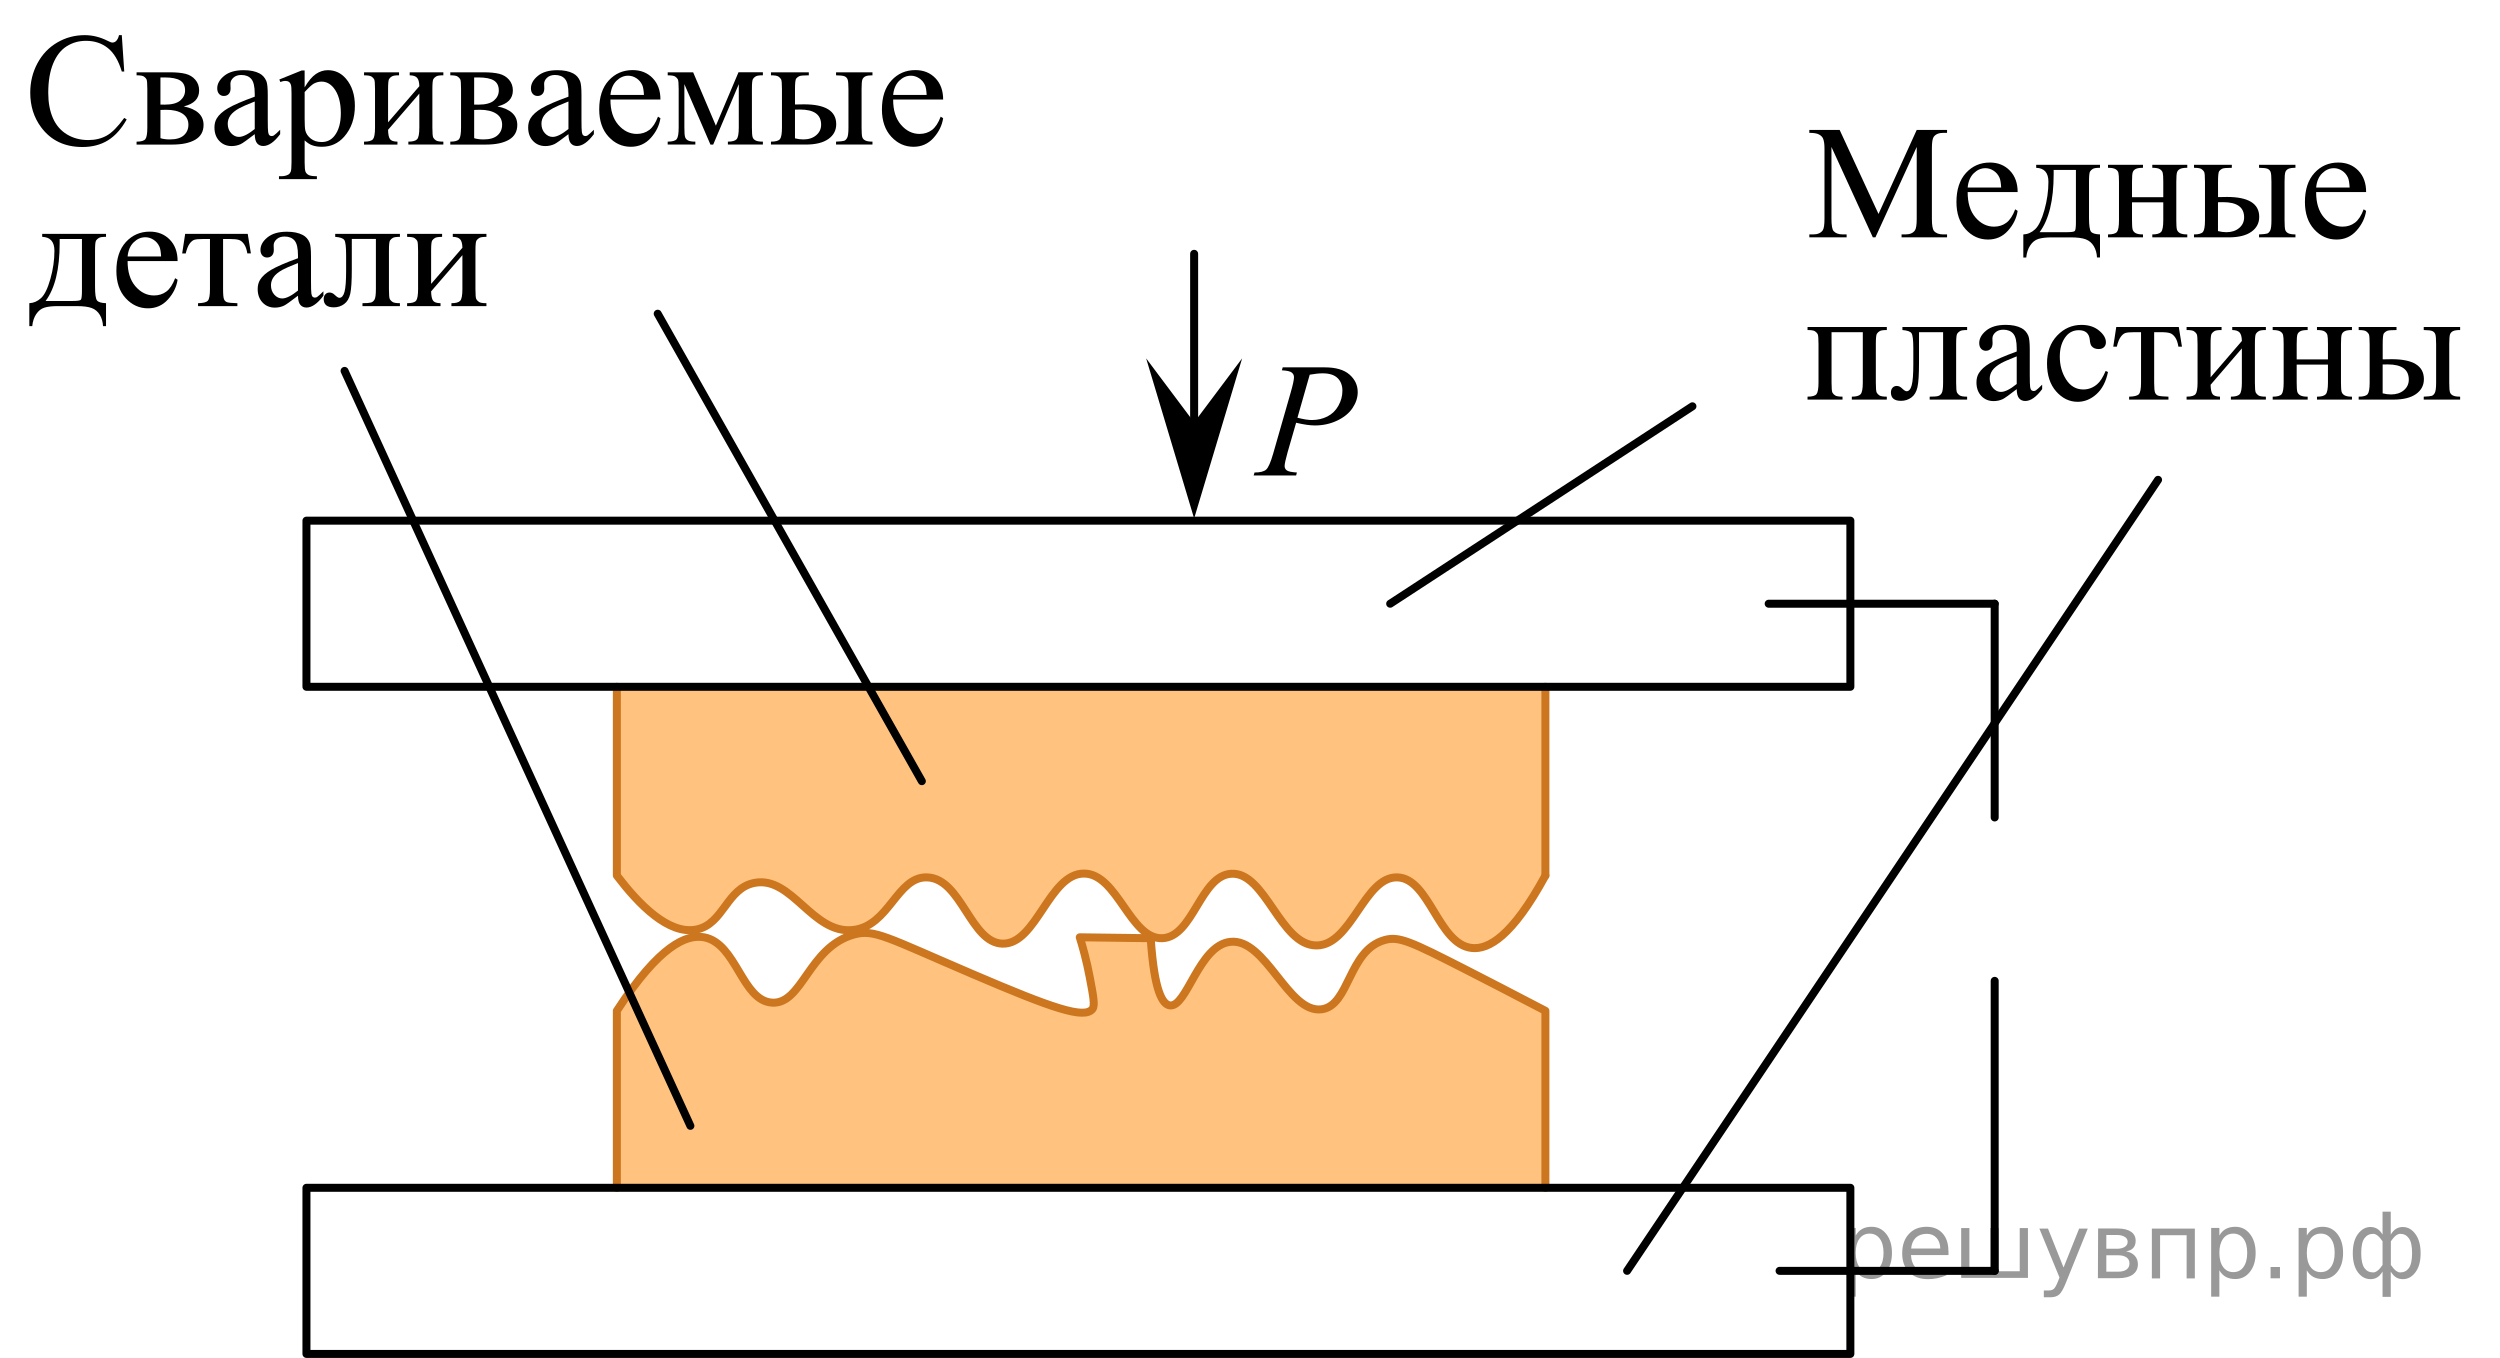 <?xml version="1.0" encoding="utf-8"?>
<!-- Generator: Adobe Illustrator 27.2.0, SVG Export Plug-In . SVG Version: 6.00 Build 0)  -->
<svg version="1.1" id="Слой_1" xmlns="http://www.w3.org/2000/svg" xmlns:xlink="http://www.w3.org/1999/xlink" x="0px" y="0px"
	 width="234.413px" height="127.323px" viewBox="0 0 234.413 127.323" enable-background="new 0 0 234.413 127.323"
	 xml:space="preserve">
<path opacity="0.5" fill="#FF8800" enable-background="new    " d="M57.84,111.119c0-5.447,0-10.894,0-16.34
	c3.438-5.852,5.88-7.162,7.598-6.935c3.199,0.423,4.08,6.206,6.956,6.169c2.6-0.034,2.855-4.773,6.771-6.049
	c2.068-0.674,4.228,0.184,8.548,1.9c4.193,1.665,10.404,4.404,10.404,4.404
	c1.321,0.582,3.009,1.333,3.808,0.635c0.608-0.531,0.459-1.689,0.256-3.274c-0.205-1.599-0.609-2.881-0.936-3.745
	c2.128,0.064,4.255,0.128,6.383,0.192c0.491,4.862,1.321,6.085,2.043,6.191c1.692,0.25,2.743-5.64,5.702-5.957
	c3.32-0.356,5.325,6.701,8.548,6.326c2.793-0.325,2.73-5.792,6.239-6.624c1.615-0.383,2.666,0.529,8.17,3.447
	c2.795,1.482,5.101,2.613,6.574,3.319c0,5.532,0,11.064,0,16.596C115.883,111.289,86.862,111.204,57.84,111.119z"/>
<path opacity="0.5" fill="#FF8800" enable-background="new    " d="M57.84,82.097c0-5.901,0-11.801,0-17.702
	c29.021,0,58.043,0,87.064,0c0,5.901,0,11.801,0,17.702c-2.829,5.624-4.973,6.907-6.511,6.798
	c-3.219-0.228-4.209-6.577-7.361-6.628c-3.175-0.051-4.3,6.357-7.574,6.383c-3.41,0.027-4.787-6.902-8-6.723
	c-2.905,0.161-3.567,5.922-6.468,6.043c-3.026,0.126-4.198-6.062-7.354-6.061c-3.269,0.001-4.452,6.645-7.625,6.572
	c-3.019-0.069-3.877-6.126-7.064-6.213c-2.765-0.075-3.351,4.451-6.707,4.889c-3.826,0.499-5.803-5.028-9.463-4.378
	c-2.796,0.496-3.123,3.986-5.772,4.417C62.339,87.629,59.636,84.589,57.84,82.097z"/>
<path fill="none" stroke="#CC761F" stroke-width="0.75" stroke-linecap="round" stroke-linejoin="round" stroke-miterlimit="10" d="
	M144.904,111.374V94.778c-3.003-1.571-5.529-2.871-7.404-3.83c-5.268-2.694-6.336-3.176-7.66-2.808
	c-3.433,0.953-3.275,6.146-5.92,6.497c-3.143,0.417-5.204-6.675-8.548-6.326c-2.98,0.31-4.093,6.231-5.702,5.957
	c-0.648-0.11-1.436-1.235-1.774-6.295c-2.217-0.029-4.434-0.059-6.651-0.088c0.281,0.9,0.639,2.18,0.936,3.745
	c0.337,1.774,0.505,2.661,0.255,2.979c-0.763,0.971-3.775-0.079-11.149-3.234c-8.218-3.517-9.312-4.282-11.234-3.745
	c-4.239,1.186-4.811,6.56-7.66,6.383c-2.835-0.176-3.326-5.567-6.383-6.128c-1.615-0.296-4.167,0.715-8.17,6.894
	c0,5.532,0,11.064,0,16.596"/>
<line fill="none" stroke="#CC761F" stroke-width="0.75" stroke-linecap="round" stroke-linejoin="round" stroke-miterlimit="10" x1="144.904" y1="64.395" x2="144.904" y2="82.097"/>
<path fill="none" stroke="#CC761F" stroke-width="0.75" stroke-linecap="round" stroke-linejoin="round" stroke-miterlimit="10" d="
	M57.84,64.395v17.702c2.062,2.708,4.856,5.576,7.459,5.061c2.57-0.509,2.819-3.894,5.477-4.38
	c3.505-0.64,5.394,4.821,9.191,4.426c3.429-0.357,4.121-5.044,6.979-4.936c3.223,0.121,4.049,6.146,7.064,6.213
	c3.176,0.07,4.356-6.571,7.625-6.572c3.155-0.001,4.328,6.187,7.354,6.061c2.901-0.12,3.563-5.881,6.468-6.043
	c3.214-0.178,4.592,6.751,8,6.723c3.286-0.027,4.473-6.488,7.574-6.383c3.016,0.102,3.815,6.277,6.972,6.62
	c1.564,0.17,3.798-1.082,6.901-6.79"/>
<line fill="none" stroke="#000000" stroke-width="0.75" stroke-linecap="round" stroke-linejoin="round" stroke-miterlimit="10" x1="166.862" y1="119.161" x2="187.032" y2="119.161"/>
<line fill="none" stroke="#000000" stroke-width="0.75" stroke-linecap="round" stroke-linejoin="round" stroke-miterlimit="10" x1="165.84" y1="56.608" x2="187.032" y2="56.608"/>
<line fill="none" stroke="#000000" stroke-width="0.75" stroke-linecap="round" stroke-linejoin="round" stroke-miterlimit="10" x1="187.032" y1="76.649" x2="187.032" y2="56.608"/>
<line fill="none" stroke="#000000" stroke-width="0.75" stroke-linecap="round" stroke-linejoin="round" stroke-miterlimit="10" x1="187.032" y1="91.97" x2="187.032" y2="119.161"/>
<line fill="none" stroke="#000000" stroke-width="0.75" stroke-linecap="round" stroke-linejoin="round" stroke-miterlimit="10" x1="86.436" y1="73.246" x2="61.67" y2="29.416"/>
<line fill="none" stroke="#000000" stroke-width="0.75" stroke-linecap="round" stroke-linejoin="round" stroke-miterlimit="10" x1="64.734" y1="105.565" x2="32.309" y2="34.778"/>
<line fill="none" stroke="#000000" stroke-width="0.75" stroke-linecap="round" stroke-linejoin="round" stroke-miterlimit="10" x1="130.351" y1="56.608" x2="158.691" y2="38.097"/>
<line fill="none" stroke="#000000" stroke-width="0.75" stroke-linecap="round" stroke-linejoin="round" stroke-miterlimit="10" x1="152.564" y1="119.161" x2="202.351" y2="44.991"/>
<line fill="none" stroke="#000000" stroke-width="0.75" stroke-linecap="round" stroke-linejoin="round" stroke-miterlimit="10" x1="111.968" y1="23.799" x2="111.968" y2="42.438"/>
<polygon points="111.968,39.609 116.468,33.603 111.968,48.615 107.468,33.603 "/>
<g>
	<g>
		<g>
			<g>
				<g>
					<g>
						<g>
							<g>
								<g>
									<g>
										<g>
											<g>
												<g>
													<g>
														<defs>
															<rect id="SVGID_1_" x="114.927" y="30.665" width="15.125" height="16.688"/>
														</defs>
														<clipPath id="SVGID_00000169517929505810087310000005818991957593456271_">
															<use xlink:href="#SVGID_1_"  overflow="visible"/>
														</clipPath>
														<g clip-path="url(#SVGID_00000169517929505810087310000005818991957593456271_)">
															<g enable-background="new    ">
																<path d="M120.275,34.445h3.943c1.034,0,1.807,0.226,2.319,0.677s0.769,1,0.769,1.647
																	c0,0.514-0.163,1.012-0.488,1.495c-0.324,0.483-0.807,0.876-1.447,1.177
																	c-0.641,0.302-1.332,0.452-2.075,0.452c-0.463,0-1.052-0.084-1.765-0.254l-0.799,2.766
																	c-0.186,0.657-0.28,1.091-0.28,1.301c0,0.159,0.066,0.291,0.2,0.396
																	c0.133,0.104,0.449,0.172,0.952,0.202l-0.073,0.276h-3.981l0.081-0.276
																	c0.521,0,0.885-0.091,1.09-0.273c0.204-0.182,0.424-0.684,0.66-1.506l1.654-5.769
																	c0.197-0.692,0.296-1.156,0.296-1.39c0-0.175-0.069-0.319-0.21-0.434
																	c-0.141-0.115-0.449-0.185-0.928-0.21L120.275,34.445z M121.655,39.168
																	c0.557,0.144,1.004,0.217,1.344,0.217c0.537,0,1.025-0.112,1.467-0.336
																	c0.44-0.225,0.785-0.56,1.033-1.01c0.249-0.448,0.373-0.914,0.373-1.397
																	c0-0.503-0.152-0.901-0.457-1.195c-0.306-0.294-0.769-0.441-1.389-0.441
																	c-0.336,0-0.742,0.043-1.219,0.127L121.655,39.168z"/>
															</g>
														</g>
													</g>
												</g>
											</g>
										</g>
									</g>
								</g>
							</g>
						</g>
					</g>
				</g>
			</g>
		</g>
	</g>
</g>
<rect x="28.734" y="48.821" fill="none" stroke="#000000" stroke-width="0.75" stroke-linecap="round" stroke-linejoin="round" stroke-miterlimit="10" width="144.766" height="15.575"/>
<rect x="28.734" y="111.374" fill="none" stroke="#000000" stroke-width="0.75" stroke-linecap="round" stroke-linejoin="round" stroke-miterlimit="10" width="144.766" height="15.575"/>
<g>
	<defs>
		<polygon id="SVGID_00000170983520412201129730000003865758167151623072_" points="0,34.431 96.531,34.431 96.531,0 0,0 0,34.431 
					"/>
	</defs>
	<clipPath id="SVGID_00000121252021554574968750000005913577078495757219_">
		<use xlink:href="#SVGID_00000170983520412201129730000003865758167151623072_"  overflow="visible"/>
	</clipPath>
	<g clip-path="url(#SVGID_00000121252021554574968750000005913577078495757219_)">
		<path d="M11.42,3.295l0.23,3.41H11.42c-0.307-1.02-0.743-1.755-1.312-2.204C9.541,4.053,8.86,3.828,8.065,3.828
			c-0.667,0-1.27,0.169-1.808,0.507S5.296,5.211,4.987,5.951S4.524,7.611,4.524,8.71
			c0,0.907,0.145,1.694,0.436,2.36c0.291,0.665,0.73,1.176,1.315,1.531s1.253,0.532,2.004,0.532
			c0.651,0,1.227-0.139,1.726-0.417c0.499-0.279,1.047-0.833,1.645-1.661l0.23,0.148
			c-0.504,0.893-1.092,1.546-1.763,1.96c-0.672,0.414-1.469,0.622-2.393,0.622c-1.664,0-2.953-0.617-3.866-1.85
			c-0.682-0.917-1.022-1.997-1.022-3.24c0-1.001,0.225-1.921,0.674-2.759C3.959,5.098,4.577,4.448,5.364,3.987
			c0.788-0.461,1.648-0.692,2.582-0.692c0.726,0,1.441,0.178,2.147,0.533c0.208,0.109,0.355,0.163,0.444,0.163
			c0.134,0,0.249-0.047,0.349-0.141c0.128-0.133,0.22-0.318,0.273-0.555H11.42z"/>
		<path d="M17.228,9.976c1.239,0.256,1.859,0.835,1.859,1.738c0,0.616-0.258,1.078-0.774,1.383
			c-0.516,0.306-1.235,0.459-2.159,0.459h-3.348v-0.274c0.44,0,0.717-0.083,0.833-0.248s0.175-0.521,0.175-1.069
			V8.37c0-0.533-0.026-0.846-0.078-0.94s-0.134-0.179-0.244-0.255C13.38,7.099,13.152,7.061,12.806,7.061V6.78
			h3.126c0.603,0,1.09,0.047,1.463,0.141c0.372,0.094,0.679,0.278,0.918,0.555s0.359,0.611,0.359,1.006
			C18.672,9.25,18.191,9.748,17.228,9.976z M15.043,9.805c0.217,0.005,0.348,0.007,0.393,0.007
			c0.676,0,1.165-0.129,1.466-0.388c0.302-0.259,0.452-0.573,0.452-0.943c0-0.429-0.153-0.74-0.459-0.932
			c-0.307-0.192-0.795-0.288-1.467-0.288h-0.385V9.805z M15.043,12.956c0.246,0.079,0.54,0.118,0.881,0.118
			c0.588,0,1.024-0.128,1.312-0.385c0.286-0.256,0.43-0.586,0.43-0.991c0-0.454-0.185-0.801-0.556-1.043
			c-0.371-0.241-0.884-0.362-1.541-0.362c-0.163,0-0.338,0.005-0.525,0.015V12.956z"/>
		<path d="M23.886,12.579c-0.696,0.538-1.134,0.848-1.312,0.932c-0.267,0.123-0.551,0.185-0.852,0.185
			c-0.469,0-0.856-0.16-1.159-0.481c-0.304-0.32-0.455-0.742-0.455-1.265c0-0.331,0.074-0.617,0.222-0.858
			c0.202-0.335,0.555-0.651,1.056-0.947s1.334-0.656,2.5-1.08V8.799c0-0.676-0.107-1.139-0.322-1.391
			s-0.527-0.377-0.938-0.377c-0.31,0-0.558,0.084-0.74,0.252c-0.188,0.168-0.281,0.36-0.281,0.577l0.015,0.429
			c0,0.227-0.059,0.402-0.174,0.525c-0.116,0.123-0.269,0.185-0.456,0.185c-0.183,0-0.332-0.064-0.448-0.192
			c-0.115-0.128-0.174-0.303-0.174-0.525c0-0.424,0.218-0.814,0.652-1.169C21.453,6.757,22.064,6.58,22.849,6.58
			c0.603,0,1.096,0.101,1.481,0.303c0.291,0.153,0.506,0.392,0.644,0.718c0.089,0.212,0.133,0.646,0.133,1.302
			v2.3c0,0.646,0.013,1.042,0.037,1.188s0.065,0.243,0.122,0.292c0.057,0.049,0.122,0.074,0.196,0.074
			c0.079,0,0.148-0.017,0.208-0.052c0.103-0.064,0.304-0.244,0.6-0.54v0.414c-0.553,0.74-1.081,1.11-1.585,1.11
			c-0.242,0-0.435-0.084-0.578-0.252C23.965,13.269,23.891,12.984,23.886,12.579z M23.886,12.098v-2.582
			c-0.746,0.296-1.228,0.506-1.444,0.629c-0.391,0.217-0.669,0.444-0.837,0.681s-0.252,0.496-0.252,0.776
			c0,0.355,0.106,0.65,0.318,0.884s0.457,0.351,0.733,0.351C22.779,12.838,23.273,12.592,23.886,12.098z"/>
		<path d="M26.194,7.453l2.089-0.844h0.281v1.583c0.351-0.597,0.702-1.015,1.056-1.254
			C29.973,6.7,30.345,6.58,30.735,6.58c0.682,0,1.249,0.266,1.704,0.799c0.558,0.651,0.837,1.499,0.837,2.545
			c0,1.169-0.336,2.135-1.008,2.899c-0.553,0.626-1.249,0.94-2.089,0.94c-0.365,0-0.681-0.052-0.947-0.155
			c-0.198-0.074-0.42-0.222-0.667-0.444v2.064c0,0.463,0.028,0.758,0.085,0.884c0.057,0.126,0.155,0.226,0.297,0.3
			c0.141,0.074,0.396,0.111,0.767,0.111v0.274h-3.556v-0.274h0.185c0.272,0.005,0.503-0.047,0.695-0.155
			c0.094-0.054,0.167-0.142,0.219-0.263c0.052-0.121,0.078-0.428,0.078-0.921V8.777
			c0-0.439-0.019-0.717-0.06-0.836c-0.039-0.118-0.102-0.207-0.189-0.266c-0.087-0.059-0.204-0.089-0.352-0.089
			c-0.119,0-0.27,0.035-0.452,0.103L26.194,7.453z M28.565,8.629v2.53c0,0.547,0.022,0.907,0.066,1.08
			c0.069,0.286,0.238,0.538,0.508,0.755c0.269,0.217,0.608,0.325,1.019,0.325c0.493,0,0.894-0.192,1.199-0.577
			c0.4-0.503,0.601-1.211,0.601-2.123c0-1.036-0.228-1.832-0.682-2.39c-0.316-0.385-0.691-0.577-1.126-0.577
			c-0.237,0-0.472,0.059-0.704,0.177C29.268,7.919,28.975,8.185,28.565,8.629z"/>
		<path d="M36.387,11.47l2.933-3.388c-0.01-0.379-0.081-0.644-0.215-0.791c-0.133-0.148-0.363-0.224-0.689-0.229
			V6.78h3.155v0.281c-0.331,0-0.554,0.033-0.667,0.1s-0.202,0.149-0.267,0.248S40.542,7.827,40.542,8.37v3.595
			c0,0.522,0.026,0.835,0.081,0.935s0.14,0.19,0.256,0.267c0.115,0.076,0.347,0.114,0.692,0.114v0.274h-3.281
			v-0.274c0.409,0,0.684-0.075,0.822-0.226c0.138-0.15,0.207-0.514,0.207-1.091V8.777l-2.933,3.396
			c0.01,0.419,0.068,0.708,0.178,0.866c0.108,0.158,0.343,0.239,0.703,0.244v0.274h-3.133v-0.274
			c0.44,0,0.721-0.08,0.845-0.24c0.123-0.16,0.185-0.519,0.185-1.076V8.37c0-0.527-0.027-0.839-0.081-0.935
			c-0.055-0.096-0.139-0.183-0.252-0.259c-0.114-0.076-0.346-0.114-0.696-0.114V6.78h3.281v0.281
			c-0.331,0-0.553,0.033-0.667,0.1C36.636,7.227,36.547,7.31,36.483,7.409S36.387,7.827,36.387,8.37V11.47z"/>
		<path d="M46.644,9.976c1.239,0.256,1.859,0.835,1.859,1.738c0,0.616-0.258,1.078-0.774,1.383
			c-0.516,0.306-1.235,0.459-2.159,0.459h-3.348v-0.274c0.44,0,0.717-0.083,0.833-0.248s0.175-0.521,0.175-1.069
			V8.37c0-0.533-0.026-0.846-0.078-0.94s-0.134-0.179-0.244-0.255c-0.111-0.076-0.34-0.114-0.685-0.114V6.78
			h3.126c0.603,0,1.09,0.047,1.463,0.141c0.372,0.094,0.679,0.278,0.918,0.555s0.359,0.611,0.359,1.006
			C48.088,9.25,47.606,9.748,46.644,9.976z M44.459,9.805c0.217,0.005,0.348,0.007,0.393,0.007
			c0.676,0,1.165-0.129,1.466-0.388c0.302-0.259,0.452-0.573,0.452-0.943c0-0.429-0.153-0.74-0.459-0.932
			c-0.307-0.192-0.795-0.288-1.467-0.288h-0.385V9.805z M44.459,12.956c0.246,0.079,0.54,0.118,0.881,0.118
			c0.588,0,1.024-0.128,1.312-0.385c0.286-0.256,0.43-0.586,0.43-0.991c0-0.454-0.185-0.801-0.556-1.043
			c-0.371-0.241-0.884-0.362-1.541-0.362c-0.163,0-0.338,0.005-0.525,0.015V12.956z"/>
		<path d="M53.301,12.579c-0.696,0.538-1.134,0.848-1.312,0.932c-0.267,0.123-0.551,0.185-0.852,0.185
			c-0.469,0-0.856-0.16-1.159-0.481c-0.304-0.32-0.455-0.742-0.455-1.265c0-0.331,0.074-0.617,0.222-0.858
			c0.202-0.335,0.555-0.651,1.056-0.947s1.334-0.656,2.5-1.08V8.799c0-0.676-0.107-1.139-0.322-1.391
			s-0.527-0.377-0.938-0.377c-0.31,0-0.558,0.084-0.74,0.252c-0.188,0.168-0.281,0.36-0.281,0.577l0.015,0.429
			c0,0.227-0.059,0.402-0.174,0.525c-0.116,0.123-0.269,0.185-0.456,0.185c-0.183,0-0.332-0.064-0.448-0.192
			c-0.115-0.128-0.174-0.303-0.174-0.525c0-0.424,0.218-0.814,0.652-1.169C50.868,6.757,51.479,6.58,52.264,6.58
			c0.603,0,1.096,0.101,1.481,0.303c0.291,0.153,0.506,0.392,0.644,0.718c0.089,0.212,0.133,0.646,0.133,1.302
			v2.3c0,0.646,0.013,1.042,0.037,1.188s0.065,0.243,0.122,0.292c0.057,0.049,0.122,0.074,0.196,0.074
			c0.079,0,0.148-0.017,0.208-0.052c0.103-0.064,0.304-0.244,0.6-0.54v0.414c-0.553,0.74-1.081,1.11-1.585,1.11
			c-0.242,0-0.435-0.084-0.578-0.252C53.38,13.269,53.306,12.984,53.301,12.579z M53.301,12.098v-2.582
			c-0.746,0.296-1.228,0.506-1.444,0.629c-0.391,0.217-0.669,0.444-0.837,0.681s-0.252,0.496-0.252,0.776
			c0,0.355,0.106,0.65,0.318,0.884s0.457,0.351,0.733,0.351C52.194,12.838,52.689,12.592,53.301,12.098z"/>
		<path d="M57.238,9.332c-0.005,1.006,0.24,1.795,0.733,2.367c0.494,0.572,1.074,0.858,1.741,0.858
			c0.444,0,0.83-0.122,1.159-0.366c0.328-0.244,0.604-0.662,0.825-1.254l0.23,0.148
			c-0.103,0.676-0.404,1.291-0.903,1.846s-1.123,0.832-1.874,0.832c-0.815,0-1.512-0.317-2.092-0.951
			c-0.581-0.633-0.871-1.485-0.871-2.556c0-1.159,0.298-2.062,0.893-2.711c0.596-0.648,1.342-0.973,2.241-0.973
			c0.76,0,1.385,0.25,1.874,0.75c0.488,0.501,0.732,1.17,0.732,2.009H57.238z M57.238,8.903h3.141
			c-0.024-0.434-0.076-0.74-0.155-0.917c-0.123-0.276-0.308-0.493-0.552-0.651c-0.244-0.158-0.5-0.237-0.767-0.237
			c-0.41,0-0.776,0.159-1.1,0.477C57.481,7.893,57.293,8.336,57.238,8.903z"/>
		<path d="M67.125,11.787l2.119-5.008h2.288v0.281c-0.336,0-0.559,0.033-0.67,0.1s-0.199,0.149-0.263,0.248
			C70.535,7.507,70.503,7.827,70.503,8.37v3.595c0,0.468,0.023,0.77,0.07,0.906s0.144,0.238,0.289,0.307
			c0.145,0.069,0.369,0.103,0.67,0.103v0.274h-3.281v-0.274c0.405,0,0.677-0.075,0.815-0.226
			c0.138-0.15,0.207-0.514,0.207-1.091V7.889l-2.399,5.667h-0.26L64.17,7.889v4.076
			c0,0.468,0.024,0.77,0.074,0.906s0.145,0.238,0.289,0.307c0.143,0.069,0.365,0.103,0.666,0.103v0.274h-2.592
			v-0.274c0.44,0,0.721-0.08,0.845-0.24c0.123-0.16,0.185-0.519,0.185-1.076V8.37
			c0-0.527-0.027-0.839-0.081-0.935c-0.055-0.096-0.139-0.183-0.252-0.259c-0.114-0.076-0.346-0.114-0.696-0.114
			V6.78h2.385L67.125,11.787z"/>
		<path d="M74.541,9.798l0.845-0.015c2.015,0,3.022,0.621,3.022,1.864c0,0.577-0.245,1.04-0.737,1.387
			c-0.491,0.348-1.198,0.521-2.121,0.521h-3.26v-0.274c0.44,0,0.721-0.08,0.845-0.24
			c0.123-0.16,0.185-0.519,0.185-1.076V8.37c0-0.527-0.027-0.839-0.082-0.935s-0.138-0.183-0.252-0.259
			c-0.113-0.076-0.346-0.114-0.696-0.114V6.78h3.548v0.281c-0.488,0-0.79,0.028-0.903,0.085
			s-0.207,0.131-0.281,0.222c-0.074,0.091-0.111,0.425-0.111,1.002V9.798z M74.541,12.971
			c0.262,0.069,0.523,0.103,0.785,0.103c0.494,0,0.894-0.13,1.203-0.392c0.309-0.261,0.464-0.592,0.464-0.991
			c0-0.947-0.66-1.42-1.978-1.42c-0.113,0-0.272,0.002-0.474,0.007V12.971z M78.393,7.061V6.78h3.414v0.281
			c-0.301,0-0.52,0.032-0.659,0.096c-0.138,0.064-0.232,0.163-0.285,0.296c-0.052,0.133-0.077,0.439-0.077,0.917
			v3.595c0,0.463,0.022,0.763,0.066,0.899c0.045,0.135,0.14,0.239,0.285,0.31s0.369,0.107,0.67,0.107v0.274
			h-3.414v-0.274c0.385-0.015,0.636-0.041,0.752-0.078c0.116-0.037,0.213-0.132,0.292-0.285
			s0.119-0.471,0.119-0.954V8.37c0-0.478-0.027-0.787-0.082-0.925c-0.054-0.138-0.149-0.235-0.285-0.292
			S78.787,7.066,78.393,7.061z"/>
		<path d="M83.747,9.332c-0.005,1.006,0.24,1.795,0.733,2.367c0.494,0.572,1.074,0.858,1.741,0.858
			c0.444,0,0.83-0.122,1.159-0.366c0.328-0.244,0.604-0.662,0.825-1.254l0.23,0.148
			c-0.103,0.676-0.404,1.291-0.903,1.846s-1.123,0.832-1.874,0.832c-0.815,0-1.512-0.317-2.092-0.951
			c-0.581-0.633-0.871-1.485-0.871-2.556c0-1.159,0.298-2.062,0.893-2.711c0.596-0.648,1.342-0.973,2.241-0.973
			c0.76,0,1.385,0.25,1.874,0.75c0.488,0.501,0.732,1.17,0.732,2.009H83.747z M83.747,8.903h3.141
			c-0.024-0.434-0.076-0.74-0.155-0.917c-0.123-0.276-0.308-0.493-0.552-0.651c-0.244-0.158-0.5-0.237-0.767-0.237
			c-0.41,0-0.776,0.159-1.1,0.477C83.99,7.893,83.802,8.336,83.747,8.903z"/>
	</g>
	<g clip-path="url(#SVGID_00000121252021554574968750000005913577078495757219_)">
		<path d="M3.956,21.927h5.985v0.281c-0.336,0-0.56,0.033-0.671,0.1c-0.11,0.066-0.198,0.149-0.263,0.248
			s-0.096,0.419-0.096,0.961v3.351c0,0.705,0.06,1.138,0.181,1.298s0.404,0.248,0.849,0.262v2.153H9.66
			c-0.021-0.404-0.12-0.757-0.301-1.058c-0.18-0.301-0.431-0.513-0.751-0.636
			c-0.321-0.123-0.796-0.185-1.423-0.185h-1.748c-0.543,0-0.968,0.048-1.273,0.144
			c-0.307,0.096-0.561,0.297-0.767,0.603s-0.33,0.683-0.374,1.132H2.749v-2.153
			c0.405-0.015,0.772-0.175,1.103-0.48s0.622-0.905,0.874-1.798c0.252-0.893,0.378-1.77,0.378-2.633
			c0-0.848-0.383-1.285-1.148-1.309V21.927z M5.594,22.408v0.407c0,2.421-0.44,4.224-1.318,5.407h2.518
			c0.455,0,0.716-0.038,0.785-0.115c0.069-0.076,0.104-0.358,0.104-0.847v-4.853H5.594z"/>
		<path d="M11.965,24.479c-0.005,1.006,0.24,1.795,0.733,2.367c0.494,0.572,1.074,0.858,1.741,0.858
			c0.444,0,0.83-0.122,1.159-0.366c0.328-0.244,0.604-0.662,0.825-1.254l0.23,0.148
			c-0.103,0.676-0.404,1.291-0.903,1.846c-0.499,0.555-1.123,0.832-1.874,0.832c-0.815,0-1.512-0.317-2.092-0.951
			c-0.581-0.633-0.871-1.485-0.871-2.556c0-1.159,0.298-2.062,0.893-2.711c0.596-0.648,1.342-0.973,2.241-0.973
			c0.76,0,1.385,0.25,1.874,0.75c0.488,0.501,0.732,1.17,0.732,2.009H11.965z M11.965,24.05h3.141
			c-0.024-0.434-0.076-0.74-0.155-0.917c-0.123-0.276-0.308-0.493-0.552-0.651c-0.244-0.158-0.5-0.237-0.767-0.237
			c-0.41,0-0.776,0.159-1.1,0.477C12.208,23.04,12.02,23.483,11.965,24.05z"/>
		<path d="M17.362,21.927h5.866l0.297,1.835h-0.334c-0.059-0.37-0.158-0.656-0.296-0.858
			c-0.139-0.202-0.296-0.335-0.475-0.399c-0.178-0.065-0.481-0.096-0.91-0.096h-0.593v4.705
			c0,0.503,0.03,0.822,0.093,0.958c0.061,0.136,0.161,0.226,0.3,0.27c0.138,0.044,0.454,0.074,0.948,0.088v0.274
			h-3.688v-0.274c0.474-0.01,0.778-0.086,0.914-0.229s0.204-0.505,0.204-1.087v-4.705h-0.607
			c-0.425,0-0.714,0.026-0.867,0.078c-0.152,0.052-0.3,0.175-0.44,0.37s-0.261,0.497-0.359,0.906h-0.333
			L17.362,21.927z"/>
		<path d="M27.94,27.727c-0.696,0.538-1.134,0.848-1.312,0.932c-0.267,0.123-0.551,0.185-0.852,0.185
			c-0.469,0-0.856-0.16-1.159-0.481c-0.304-0.32-0.455-0.742-0.455-1.265c0-0.331,0.074-0.617,0.222-0.858
			c0.202-0.335,0.555-0.651,1.056-0.947s1.334-0.656,2.5-1.08v-0.266c0-0.676-0.107-1.139-0.322-1.391
			s-0.527-0.377-0.938-0.377c-0.31,0-0.558,0.084-0.74,0.252c-0.188,0.168-0.281,0.36-0.281,0.577l0.015,0.429
			c0,0.227-0.059,0.402-0.174,0.525c-0.116,0.123-0.269,0.185-0.456,0.185c-0.183,0-0.332-0.064-0.448-0.192
			c-0.115-0.128-0.174-0.303-0.174-0.525c0-0.424,0.218-0.814,0.652-1.169c0.434-0.355,1.044-0.533,1.829-0.533
			c0.603,0,1.096,0.101,1.481,0.303c0.291,0.153,0.506,0.392,0.644,0.718c0.089,0.212,0.133,0.646,0.133,1.302
			v2.3c0,0.646,0.013,1.042,0.037,1.188s0.065,0.243,0.122,0.292c0.057,0.049,0.122,0.074,0.196,0.074
			c0.079,0,0.148-0.017,0.208-0.052c0.103-0.064,0.304-0.244,0.6-0.54v0.414c-0.553,0.74-1.081,1.11-1.585,1.11
			c-0.242,0-0.435-0.084-0.578-0.252C28.019,28.417,27.944,28.131,27.94,27.727z M27.94,27.246v-2.582
			c-0.746,0.296-1.228,0.506-1.444,0.629c-0.391,0.217-0.669,0.444-0.837,0.681s-0.252,0.496-0.252,0.776
			c0,0.355,0.106,0.65,0.318,0.884s0.457,0.351,0.733,0.351C26.833,27.985,27.327,27.739,27.94,27.246z"/>
		<path d="M31.433,21.927h6.066v0.281c-0.336,0-0.56,0.033-0.67,0.1c-0.111,0.066-0.199,0.149-0.264,0.248
			c-0.064,0.099-0.096,0.419-0.096,0.961v3.595c0,0.522,0.027,0.835,0.081,0.935
			c0.055,0.101,0.14,0.19,0.256,0.267c0.116,0.076,0.347,0.114,0.692,0.114v0.274h-3.511v-0.274
			c0.38,0,0.644-0.019,0.789-0.059c0.145-0.039,0.26-0.134,0.344-0.285s0.126-0.475,0.126-0.973v-4.705h-2.259
			v2.855c0,1.08-0.048,1.838-0.144,2.275c-0.096,0.436-0.286,0.759-0.57,0.969
			c-0.284,0.209-0.608,0.314-0.974,0.314c-0.632,0-0.948-0.261-0.948-0.784c0-0.178,0.051-0.323,0.151-0.436
			c0.102-0.114,0.233-0.17,0.397-0.17c0.173,0,0.334,0.072,0.481,0.215c0.192,0.188,0.339,0.281,0.438,0.281
			c0.222,0,0.384-0.186,0.485-0.559c0.101-0.372,0.151-1.024,0.151-1.956v-1.494c0-0.769-0.056-1.238-0.167-1.405
			c-0.11-0.168-0.396-0.269-0.856-0.303V21.927z"/>
		<path d="M40.426,26.617l2.933-3.388c-0.01-0.379-0.081-0.644-0.215-0.791c-0.133-0.148-0.363-0.224-0.689-0.229
			v-0.281h3.155v0.281c-0.331,0-0.554,0.033-0.667,0.1s-0.202,0.149-0.267,0.248s-0.096,0.419-0.096,0.961v3.595
			c0,0.522,0.026,0.835,0.081,0.935s0.14,0.19,0.256,0.267c0.115,0.076,0.347,0.114,0.692,0.114v0.274h-3.281
			v-0.274c0.409,0,0.684-0.075,0.822-0.226c0.138-0.15,0.207-0.514,0.207-1.091v-3.188l-2.933,3.396
			c0.01,0.419,0.068,0.708,0.178,0.866c0.108,0.158,0.343,0.239,0.703,0.244v0.274h-3.133v-0.274
			c0.44,0,0.721-0.08,0.845-0.24c0.123-0.16,0.185-0.519,0.185-1.076v-3.595c0-0.527-0.027-0.839-0.081-0.935
			c-0.055-0.096-0.139-0.183-0.252-0.259c-0.114-0.076-0.346-0.114-0.696-0.114v-0.281h3.281v0.281
			c-0.331,0-0.553,0.033-0.667,0.1c-0.113,0.066-0.202,0.149-0.267,0.248s-0.096,0.419-0.096,0.961V26.617z"/>
	</g>
</g>
<g>
	<defs>
		<polygon id="SVGID_00000150796128160353315840000018426708315098654372_" points="166.862,41.109 234.413,41.109 
			234.413,9.3 166.862,9.3 166.862,41.109 		"/>
	</defs>
	<clipPath id="SVGID_00000126284892565010890160000007636166332166706074_">
		<use xlink:href="#SVGID_00000150796128160353315840000018426708315098654372_"  overflow="visible"/>
	</clipPath>
	<g clip-path="url(#SVGID_00000126284892565010890160000007636166332166706074_)">
		<path d="M175.607,22.255l-3.88-8.476v6.73c0,0.619,0.066,1.005,0.2,1.159c0.182,0.208,0.471,0.312,0.866,0.312
			h0.355v0.275h-3.495v-0.275h0.355c0.424,0,0.726-0.128,0.903-0.386c0.108-0.158,0.163-0.52,0.163-1.085v-6.582
			c0-0.446-0.05-0.768-0.148-0.965c-0.069-0.144-0.196-0.264-0.382-0.36c-0.185-0.097-0.482-0.145-0.892-0.145
			v-0.275h2.843l3.644,7.881l3.584-7.881h2.843v0.275h-0.348c-0.43,0-0.733,0.129-0.911,0.386
			c-0.108,0.159-0.163,0.52-0.163,1.085v6.582c0,0.619,0.069,1.005,0.208,1.159c0.183,0.208,0.471,0.312,0.866,0.312
			h0.348v0.275h-4.265v-0.275h0.355c0.43,0,0.731-0.128,0.903-0.386c0.108-0.158,0.163-0.52,0.163-1.085v-6.73
			l-3.873,8.476H175.607z"/>
		<path d="M184.499,18.014c-0.005,1.01,0.239,1.803,0.733,2.377c0.493,0.574,1.073,0.861,1.739,0.861
			c0.444,0,0.831-0.123,1.159-0.368s0.604-0.665,0.825-1.259l0.23,0.148c-0.103,0.678-0.404,1.296-0.903,1.853
			c-0.498,0.557-1.123,0.835-1.873,0.835c-0.815,0-1.512-0.318-2.092-0.955s-0.87-1.492-0.87-2.566
			c0-1.164,0.298-2.071,0.893-2.723c0.595-0.651,1.341-0.977,2.24-0.977c0.76,0,1.384,0.252,1.873,0.754
			c0.488,0.503,0.732,1.175,0.732,2.017H184.499z M184.499,17.583h3.14c-0.025-0.435-0.077-0.743-0.155-0.921
			c-0.124-0.277-0.308-0.495-0.552-0.654c-0.245-0.159-0.5-0.238-0.767-0.238c-0.41,0-0.776,0.16-1.1,0.479
			S184.553,17.014,184.499,17.583z"/>
		<path d="M190.924,15.451h5.983v0.282c-0.336,0-0.56,0.033-0.671,0.1c-0.11,0.067-0.198,0.15-0.263,0.249
			s-0.096,0.421-0.096,0.966v3.365c0,0.709,0.06,1.143,0.181,1.304c0.121,0.161,0.404,0.249,0.849,0.264v2.162
			h-0.282c-0.019-0.406-0.119-0.76-0.3-1.062c-0.18-0.302-0.431-0.515-0.751-0.639
			c-0.321-0.123-0.795-0.185-1.422-0.185h-1.748c-0.543,0-0.967,0.048-1.273,0.145
			c-0.306,0.096-0.561,0.298-0.766,0.606c-0.205,0.307-0.33,0.685-0.374,1.136h-0.274v-2.162
			c0.405-0.015,0.772-0.176,1.103-0.483c0.33-0.307,0.622-0.909,0.874-1.805c0.251-0.896,0.377-1.778,0.377-2.644
			c0-0.852-0.382-1.29-1.147-1.315V15.451z M192.561,15.934v0.408c0,2.432-0.44,4.242-1.318,5.43h2.518
			c0.454,0,0.716-0.038,0.785-0.115c0.068-0.077,0.103-0.36,0.103-0.851V15.934H192.561z"/>
		<path d="M199.908,18.489h2.932v-1.441c0-0.431-0.017-0.712-0.052-0.843c-0.034-0.131-0.119-0.243-0.255-0.335
			c-0.136-0.091-0.377-0.137-0.723-0.137v-0.282h3.28v0.282c-0.306,0-0.529,0.035-0.67,0.104
			s-0.235,0.169-0.285,0.301c-0.049,0.131-0.074,0.435-0.074,0.91v3.61c0,0.431,0.019,0.716,0.056,0.855
			s0.127,0.252,0.271,0.338s0.378,0.13,0.703,0.13v0.275h-3.28v-0.275c0.41,0,0.684-0.075,0.822-0.227
			c0.139-0.151,0.207-0.516,0.207-1.096v-1.686h-2.932v1.686c0,0.431,0.019,0.716,0.056,0.855s0.127,0.252,0.27,0.338
			c0.144,0.086,0.378,0.13,0.704,0.13v0.275h-3.28v-0.275c0.44,0,0.721-0.081,0.844-0.241
			c0.123-0.161,0.185-0.521,0.185-1.081v-3.61c0-0.431-0.019-0.716-0.056-0.855s-0.127-0.25-0.271-0.334
			c-0.144-0.085-0.378-0.127-0.703-0.127v-0.282h3.28v0.282c-0.307,0-0.529,0.035-0.67,0.104
			c-0.142,0.069-0.236,0.169-0.285,0.301c-0.05,0.131-0.074,0.435-0.074,0.91V18.489z"/>
		<path d="M207.97,18.482l0.845-0.015c2.014,0,3.021,0.624,3.021,1.872c0,0.58-0.245,1.044-0.736,1.393
			s-1.198,0.524-2.122,0.524h-3.258v-0.275c0.44,0,0.721-0.081,0.845-0.241c0.123-0.161,0.185-0.521,0.185-1.081
			v-3.61c0-0.53-0.027-0.843-0.081-0.94c-0.055-0.097-0.139-0.183-0.252-0.26s-0.346-0.115-0.696-0.115v-0.282
			h3.547v0.282c-0.488,0-0.79,0.028-0.903,0.085s-0.207,0.131-0.281,0.223c-0.074,0.092-0.111,0.427-0.111,1.007
			V18.482z M207.97,21.668c0.262,0.069,0.523,0.104,0.785,0.104c0.493,0,0.894-0.131,1.203-0.394
			s0.463-0.594,0.463-0.996c0-0.951-0.659-1.426-1.978-1.426c-0.113,0-0.272,0.003-0.474,0.008V21.668z
			 M211.82,15.733v-0.282h3.413v0.282c-0.301,0-0.52,0.032-0.658,0.097c-0.139,0.065-0.233,0.163-0.285,0.297
			s-0.078,0.441-0.078,0.921v3.61c0,0.466,0.022,0.767,0.066,0.903c0.045,0.136,0.14,0.24,0.285,0.312
			s0.369,0.107,0.67,0.107v0.275h-3.413v-0.275c0.385-0.015,0.636-0.041,0.752-0.078
			c0.115-0.037,0.213-0.132,0.292-0.286c0.079-0.154,0.118-0.473,0.118-0.959v-3.61
			c0-0.48-0.026-0.79-0.081-0.929s-0.149-0.236-0.285-0.293C212.481,15.769,212.215,15.738,211.82,15.733z"/>
		<path d="M217.174,18.014c-0.005,1.01,0.239,1.803,0.733,2.377c0.493,0.574,1.073,0.861,1.739,0.861
			c0.444,0,0.831-0.123,1.159-0.368s0.604-0.665,0.825-1.259l0.23,0.148c-0.103,0.678-0.404,1.296-0.903,1.853
			c-0.498,0.557-1.123,0.835-1.873,0.835c-0.815,0-1.512-0.318-2.092-0.955s-0.87-1.492-0.87-2.566
			c0-1.164,0.298-2.071,0.893-2.723c0.595-0.651,1.341-0.977,2.24-0.977c0.76,0,1.384,0.252,1.873,0.754
			c0.488,0.503,0.732,1.175,0.732,2.017H217.174z M217.174,17.583h3.14c-0.025-0.435-0.077-0.743-0.155-0.921
			c-0.124-0.277-0.308-0.495-0.552-0.654c-0.245-0.159-0.5-0.238-0.767-0.238c-0.41,0-0.776,0.16-1.1,0.479
			S217.228,17.014,217.174,17.583z"/>
	</g>
	<g clip-path="url(#SVGID_00000126284892565010890160000007636166332166706074_)">
		<path d="M174.667,31.147h-2.932v4.724c0,0.525,0.027,0.838,0.081,0.94c0.055,0.102,0.14,0.19,0.256,0.267
			c0.115,0.077,0.347,0.115,0.692,0.115v0.275h-3.28v-0.275c0.44,0,0.721-0.081,0.844-0.241
			c0.123-0.161,0.185-0.521,0.185-1.081v-3.61c0-0.53-0.027-0.843-0.082-0.94
			c-0.054-0.097-0.138-0.183-0.251-0.26c-0.114-0.077-0.346-0.115-0.696-0.115V30.664h7.434v0.282
			c-0.33,0-0.553,0.033-0.666,0.1s-0.202,0.15-0.267,0.249s-0.097,0.421-0.097,0.966v3.61
			c0,0.525,0.027,0.838,0.082,0.94c0.054,0.102,0.14,0.19,0.255,0.267c0.116,0.077,0.347,0.115,0.692,0.115
			v0.275h-3.28v-0.275c0.41,0,0.684-0.075,0.822-0.227c0.139-0.151,0.207-0.516,0.207-1.096V31.147z"/>
		<path d="M178.384,30.664h6.064v0.282c-0.336,0-0.56,0.033-0.67,0.1c-0.111,0.067-0.199,0.15-0.264,0.249
			c-0.064,0.099-0.096,0.421-0.096,0.966v3.61c0,0.525,0.027,0.838,0.081,0.94
			c0.055,0.102,0.14,0.19,0.256,0.267c0.116,0.077,0.347,0.115,0.692,0.115v0.275h-3.51v-0.275
			c0.38,0,0.643-0.019,0.788-0.06c0.145-0.04,0.261-0.135,0.345-0.286c0.084-0.151,0.126-0.477,0.126-0.977
			v-4.724h-2.259v2.867c0,1.085-0.048,1.846-0.144,2.284c-0.096,0.439-0.286,0.763-0.569,0.973
			c-0.284,0.21-0.608,0.315-0.974,0.315c-0.633,0-0.948-0.262-0.948-0.787c0-0.178,0.051-0.324,0.151-0.439
			c0.102-0.114,0.233-0.171,0.397-0.171c0.173,0,0.333,0.072,0.481,0.216c0.192,0.188,0.338,0.282,0.436,0.282
			c0.223,0,0.384-0.187,0.485-0.561c0.101-0.374,0.151-1.029,0.151-1.965V32.662c0-0.772-0.056-1.243-0.166-1.411
			c-0.111-0.169-0.397-0.27-0.856-0.305V30.664z"/>
		<path d="M189.098,36.488c-0.695,0.54-1.133,0.852-1.31,0.936c-0.267,0.123-0.55,0.185-0.852,0.185
			c-0.469,0-0.855-0.161-1.158-0.483c-0.304-0.322-0.455-0.745-0.455-1.27c0-0.332,0.073-0.619,0.222-0.862
			c0.202-0.337,0.554-0.654,1.055-0.951c0.501-0.297,1.334-0.659,2.499-1.085v-0.268c0-0.678-0.106-1.144-0.321-1.397
			s-0.527-0.379-0.938-0.379c-0.31,0-0.558,0.085-0.74,0.252c-0.188,0.169-0.281,0.362-0.281,0.58l0.015,0.431
			c0,0.228-0.058,0.404-0.174,0.527c-0.116,0.124-0.268,0.186-0.455,0.186c-0.183,0-0.332-0.065-0.448-0.193
			c-0.116-0.128-0.174-0.304-0.174-0.527c0-0.426,0.217-0.817,0.651-1.174c0.435-0.356,1.044-0.535,1.829-0.535
			c0.603,0,1.096,0.102,1.48,0.305c0.292,0.153,0.506,0.394,0.644,0.721c0.089,0.213,0.134,0.648,0.134,1.307
			v2.31c0,0.649,0.012,1.046,0.036,1.192c0.025,0.146,0.065,0.244,0.123,0.293
			c0.057,0.049,0.122,0.074,0.195,0.074c0.079,0,0.148-0.017,0.208-0.052c0.103-0.065,0.304-0.246,0.6-0.542
			v0.416c-0.553,0.743-1.081,1.114-1.585,1.114c-0.241,0-0.435-0.085-0.577-0.252
			C189.177,37.181,189.103,36.894,189.098,36.488z M189.098,36.005v-2.592c-0.745,0.297-1.227,0.507-1.443,0.631
			c-0.39,0.218-0.669,0.446-0.837,0.683c-0.168,0.238-0.252,0.498-0.252,0.78c0,0.356,0.106,0.652,0.318,0.888
			c0.213,0.235,0.457,0.352,0.733,0.352C187.992,36.748,188.486,36.5,189.098,36.005z"/>
		<path d="M197.655,34.883c-0.183,0.896-0.54,1.586-1.073,2.069s-1.123,0.724-1.77,0.724
			c-0.77,0-1.441-0.324-2.015-0.973c-0.572-0.648-0.858-1.525-0.858-2.629c0-1.07,0.316-1.939,0.951-2.607
			c0.635-0.668,1.395-1.003,2.284-1.003c0.667,0,1.215,0.177,1.644,0.531c0.43,0.354,0.644,0.722,0.644,1.103
			c0,0.189-0.06,0.34-0.182,0.457c-0.121,0.116-0.29,0.174-0.507,0.174c-0.291,0-0.511-0.094-0.659-0.282
			c-0.084-0.104-0.14-0.302-0.166-0.594c-0.027-0.292-0.128-0.515-0.301-0.668c-0.173-0.148-0.412-0.223-0.718-0.223
			c-0.494,0-0.891,0.184-1.192,0.55c-0.399,0.485-0.6,1.127-0.6,1.924c0,0.812,0.199,1.529,0.596,2.151
			c0.398,0.621,0.935,0.932,1.611,0.932c0.483,0,0.918-0.166,1.303-0.498c0.272-0.228,0.535-0.641,0.792-1.24
			L197.655,34.883z"/>
		<path d="M198.431,30.664h5.864l0.297,1.842h-0.334c-0.059-0.372-0.157-0.659-0.296-0.862s-0.296-0.337-0.474-0.401
			c-0.178-0.065-0.481-0.097-0.911-0.097h-0.592v4.724c0,0.505,0.03,0.826,0.092,0.962
			c0.062,0.136,0.162,0.227,0.3,0.272c0.139,0.044,0.454,0.074,0.948,0.089v0.275h-3.688v-0.275
			c0.474-0.01,0.778-0.086,0.914-0.23c0.136-0.144,0.204-0.508,0.204-1.092v-4.724h-0.607
			c-0.425,0-0.713,0.026-0.866,0.078c-0.153,0.052-0.3,0.176-0.44,0.372c-0.141,0.196-0.261,0.499-0.359,0.91
			h-0.333L198.431,30.664z"/>
		<path d="M207.279,35.373l2.932-3.402c-0.01-0.381-0.081-0.646-0.215-0.794c-0.133-0.149-0.362-0.226-0.689-0.231
			V30.664h3.154v0.282c-0.33,0-0.553,0.033-0.666,0.1s-0.202,0.15-0.267,0.249s-0.097,0.421-0.097,0.966v3.61
			c0,0.525,0.027,0.838,0.082,0.94c0.054,0.102,0.14,0.19,0.255,0.267c0.116,0.077,0.347,0.115,0.692,0.115
			v0.275h-3.28v-0.275c0.41,0,0.684-0.075,0.822-0.227c0.139-0.151,0.207-0.516,0.207-1.096v-3.202l-2.932,3.41
			c0.01,0.421,0.069,0.711,0.178,0.869c0.108,0.159,0.343,0.24,0.703,0.245v0.275h-3.132v-0.275
			c0.44,0,0.721-0.081,0.844-0.241c0.123-0.161,0.185-0.521,0.185-1.081v-3.61c0-0.53-0.027-0.843-0.082-0.94
			c-0.054-0.097-0.138-0.183-0.251-0.26c-0.114-0.077-0.346-0.115-0.696-0.115V30.664h3.28v0.282
			c-0.331,0-0.553,0.033-0.667,0.1c-0.113,0.067-0.202,0.15-0.267,0.249c-0.064,0.099-0.096,0.421-0.096,0.966
			V35.373z"/>
		<path d="M215.349,33.702h2.932v-1.441c0-0.431-0.017-0.712-0.052-0.843c-0.034-0.131-0.119-0.243-0.255-0.335
			c-0.136-0.091-0.377-0.137-0.723-0.137V30.664h3.28v0.282c-0.306,0-0.529,0.035-0.67,0.104
			s-0.235,0.169-0.285,0.301c-0.049,0.131-0.074,0.435-0.074,0.91v3.61c0,0.431,0.019,0.716,0.056,0.855
			s0.127,0.252,0.271,0.338s0.378,0.13,0.703,0.13v0.275h-3.28v-0.275c0.41,0,0.684-0.075,0.822-0.227
			c0.139-0.151,0.207-0.516,0.207-1.096v-1.686h-2.932v1.686c0,0.431,0.019,0.716,0.056,0.855s0.127,0.252,0.27,0.338
			c0.144,0.086,0.378,0.13,0.704,0.13v0.275h-3.28v-0.275c0.44,0,0.721-0.081,0.844-0.241
			c0.123-0.161,0.185-0.521,0.185-1.081v-3.61c0-0.431-0.019-0.716-0.056-0.855s-0.127-0.25-0.271-0.334
			c-0.144-0.085-0.378-0.127-0.703-0.127V30.664h3.28v0.282c-0.307,0-0.529,0.035-0.67,0.104
			c-0.142,0.069-0.236,0.169-0.285,0.301c-0.05,0.131-0.074,0.435-0.074,0.91V33.702z"/>
		<path d="M223.411,33.695l0.845-0.015c2.014,0,3.021,0.624,3.021,1.872c0,0.58-0.245,1.044-0.736,1.393
			s-1.198,0.524-2.122,0.524h-3.258v-0.275c0.44,0,0.721-0.081,0.845-0.241c0.123-0.161,0.185-0.521,0.185-1.081
			v-3.61c0-0.53-0.027-0.843-0.081-0.94c-0.055-0.097-0.139-0.183-0.252-0.26s-0.346-0.115-0.696-0.115V30.664
			h3.547v0.282c-0.488,0-0.79,0.028-0.903,0.085s-0.207,0.131-0.281,0.223c-0.074,0.092-0.111,0.427-0.111,1.007
			V33.695z M223.411,36.881c0.262,0.069,0.523,0.104,0.785,0.104c0.493,0,0.894-0.131,1.203-0.394
			s0.463-0.594,0.463-0.996c0-0.951-0.659-1.426-1.978-1.426c-0.113,0-0.272,0.003-0.474,0.008V36.881z
			 M227.262,30.946V30.664h3.413v0.282c-0.301,0-0.52,0.032-0.658,0.097c-0.139,0.065-0.233,0.163-0.285,0.297
			s-0.078,0.441-0.078,0.921v3.61c0,0.466,0.022,0.767,0.066,0.903c0.045,0.136,0.14,0.24,0.285,0.312
			s0.369,0.107,0.67,0.107v0.275h-3.413v-0.275c0.385-0.015,0.636-0.041,0.752-0.078
			c0.115-0.037,0.213-0.132,0.292-0.286c0.079-0.154,0.118-0.473,0.118-0.959v-3.61
			c0-0.48-0.026-0.79-0.081-0.929s-0.149-0.236-0.285-0.293C227.922,30.982,227.656,30.951,227.262,30.946z"/>
	</g>
</g>
<g style="stroke:none;fill:#000;fill-opacity:0.40"><path d="m 174.0,119.1 v 2.48 h -0.77 v -6.44 h 0.77 v 0.71 q 0.24,-0.42 0.61,-0.62 0.37,-0.20 0.88,-0.20 0.85,0 1.38,0.68 0.53,0.68 0.53,1.77 0,1.10 -0.53,1.77 -0.53,0.68 -1.38,0.68 -0.51,0 -0.88,-0.20 -0.37,-0.20 -0.61,-0.62 z m 2.61,-1.63 q 0,-0.85 -0.35,-1.32 -0.35,-0.48 -0.95,-0.48 -0.61,0 -0.96,0.48 -0.35,0.48 -0.35,1.32 0,0.85 0.35,1.33 0.35,0.48 0.96,0.48 0.61,0 0.95,-0.48 0.35,-0.48 0.35,-1.33 z"/><path d="m 182.7,117.3 v 0.38 h -3.52 q 0.05,0.79 0.47,1.21 0.43,0.41 1.19,0.41 0.44,0 0.85,-0.11 0.42,-0.11 0.82,-0.33 v 0.72 q -0.41,0.17 -0.85,0.27 -0.43,0.09 -0.88,0.09 -1.12,0 -1.77,-0.65 -0.65,-0.65 -0.65,-1.76 0,-1.15 0.62,-1.82 0.62,-0.68 1.67,-0.68 0.94,0 1.49,0.61 0.55,0.60 0.55,1.65 z m -0.77,-0.23 q -0.01,-0.63 -0.35,-1.00 -0.34,-0.38 -0.91,-0.38 -0.64,0 -1.03,0.36 -0.38,0.36 -0.44,1.02 z"/><path d="m 187.4,119.2 h 1.98 v -4.05 h 0.77 v 4.67 h -6.26 v -4.67 h 0.77 v 4.05 h 1.97 v -4.05 h 0.77 z"/><path d="m 193.7,120.3 q -0.33,0.83 -0.63,1.09 -0.31,0.25 -0.82,0.25 h -0.61 v -0.64 h 0.45 q 0.32,0 0.49,-0.15 0.17,-0.15 0.39,-0.71 l 0.14,-0.35 -1.89,-4.59 h 0.81 l 1.46,3.65 1.46,-3.65 h 0.81 z"/><path d="m 197.5,117.7 v 1.54 h 1.09 q 0.53,0 0.80,-0.20 0.28,-0.20 0.28,-0.57 0,-0.38 -0.28,-0.57 -0.28,-0.20 -0.80,-0.20 z m 0,-1.90 v 1.29 h 1.01 q 0.43,0 0.71,-0.17 0.28,-0.17 0.28,-0.48 0,-0.31 -0.28,-0.47 -0.28,-0.17 -0.71,-0.17 z m -0.77,-0.61 h 1.82 q 0.82,0 1.26,0.30 0.44,0.30 0.44,0.85 0,0.43 -0.23,0.68 -0.23,0.25 -0.67,0.31 0.53,0.10 0.82,0.42 0.29,0.32 0.29,0.79 0,0.62 -0.48,0.97 -0.48,0.34 -1.37,0.34 h -1.90 z"/><path d="m 205.8,115.2 v 4.67 h -0.77 v -4.05 h -2.49 v 4.05 h -0.77 v -4.67 z"/><path d="m 208.1,119.1 v 2.48 h -0.77 v -6.44 h 0.77 v 0.71 q 0.24,-0.42 0.61,-0.62 0.37,-0.20 0.88,-0.20 0.85,0 1.38,0.68 0.53,0.68 0.53,1.77 0,1.10 -0.53,1.77 -0.53,0.68 -1.38,0.68 -0.51,0 -0.88,-0.20 -0.37,-0.20 -0.61,-0.62 z m 2.61,-1.63 q 0,-0.85 -0.35,-1.32 -0.35,-0.48 -0.95,-0.48 -0.61,0 -0.96,0.48 -0.35,0.48 -0.35,1.32 0,0.85 0.35,1.33 0.35,0.48 0.96,0.48 0.61,0 0.95,-0.48 0.35,-0.48 0.35,-1.33 z"/><path d="m 212.9,118.8 h 0.88 v 1.06 h -0.88 z"/><path d="m 216.3,119.1 v 2.48 h -0.77 v -6.44 h 0.77 v 0.71 q 0.24,-0.42 0.61,-0.62 0.37,-0.20 0.88,-0.20 0.85,0 1.38,0.68 0.53,0.68 0.53,1.77 0,1.10 -0.53,1.77 -0.53,0.68 -1.38,0.68 -0.51,0 -0.88,-0.20 -0.37,-0.20 -0.61,-0.62 z m 2.61,-1.63 q 0,-0.85 -0.35,-1.32 -0.35,-0.48 -0.95,-0.48 -0.61,0 -0.96,0.48 -0.35,0.48 -0.35,1.32 0,0.85 0.35,1.33 0.35,0.48 0.96,0.48 0.61,0 0.95,-0.48 0.35,-0.48 0.35,-1.33 z"/><path d="m 221.4,117.5 q 0,0.98 0.30,1.40 0.30,0.41 0.82,0.41 0.41,0 0.88,-0.70 v -2.22 q -0.47,-0.70 -0.88,-0.70 -0.51,0 -0.82,0.42 -0.30,0.41 -0.30,1.39 z m 2,4.10 v -2.37 q -0.24,0.39 -0.51,0.55 -0.27,0.16 -0.62,0.16 -0.70,0 -1.18,-0.64 -0.48,-0.65 -0.48,-1.79 0,-1.15 0.48,-1.80 0.49,-0.66 1.18,-0.66 0.35,0 0.62,0.16 0.28,0.16 0.51,0.55 v -2.15 h 0.77 v 2.15 q 0.24,-0.39 0.51,-0.55 0.28,-0.16 0.62,-0.16 0.70,0 1.18,0.66 0.49,0.66 0.49,1.80 0,1.15 -0.49,1.79 -0.48,0.64 -1.18,0.64 -0.35,0 -0.62,-0.16 -0.27,-0.16 -0.51,-0.55 v 2.37 z m 2.77,-4.10 q 0,-0.98 -0.30,-1.39 -0.30,-0.42 -0.81,-0.42 -0.41,0 -0.88,0.70 v 2.22 q 0.47,0.70 0.88,0.70 0.51,0 0.81,-0.41 0.30,-0.42 0.30,-1.40 z"/></g></svg>

<!--File created and owned by https://sdamgia.ru. Copying is prohibited. All rights reserved.-->
